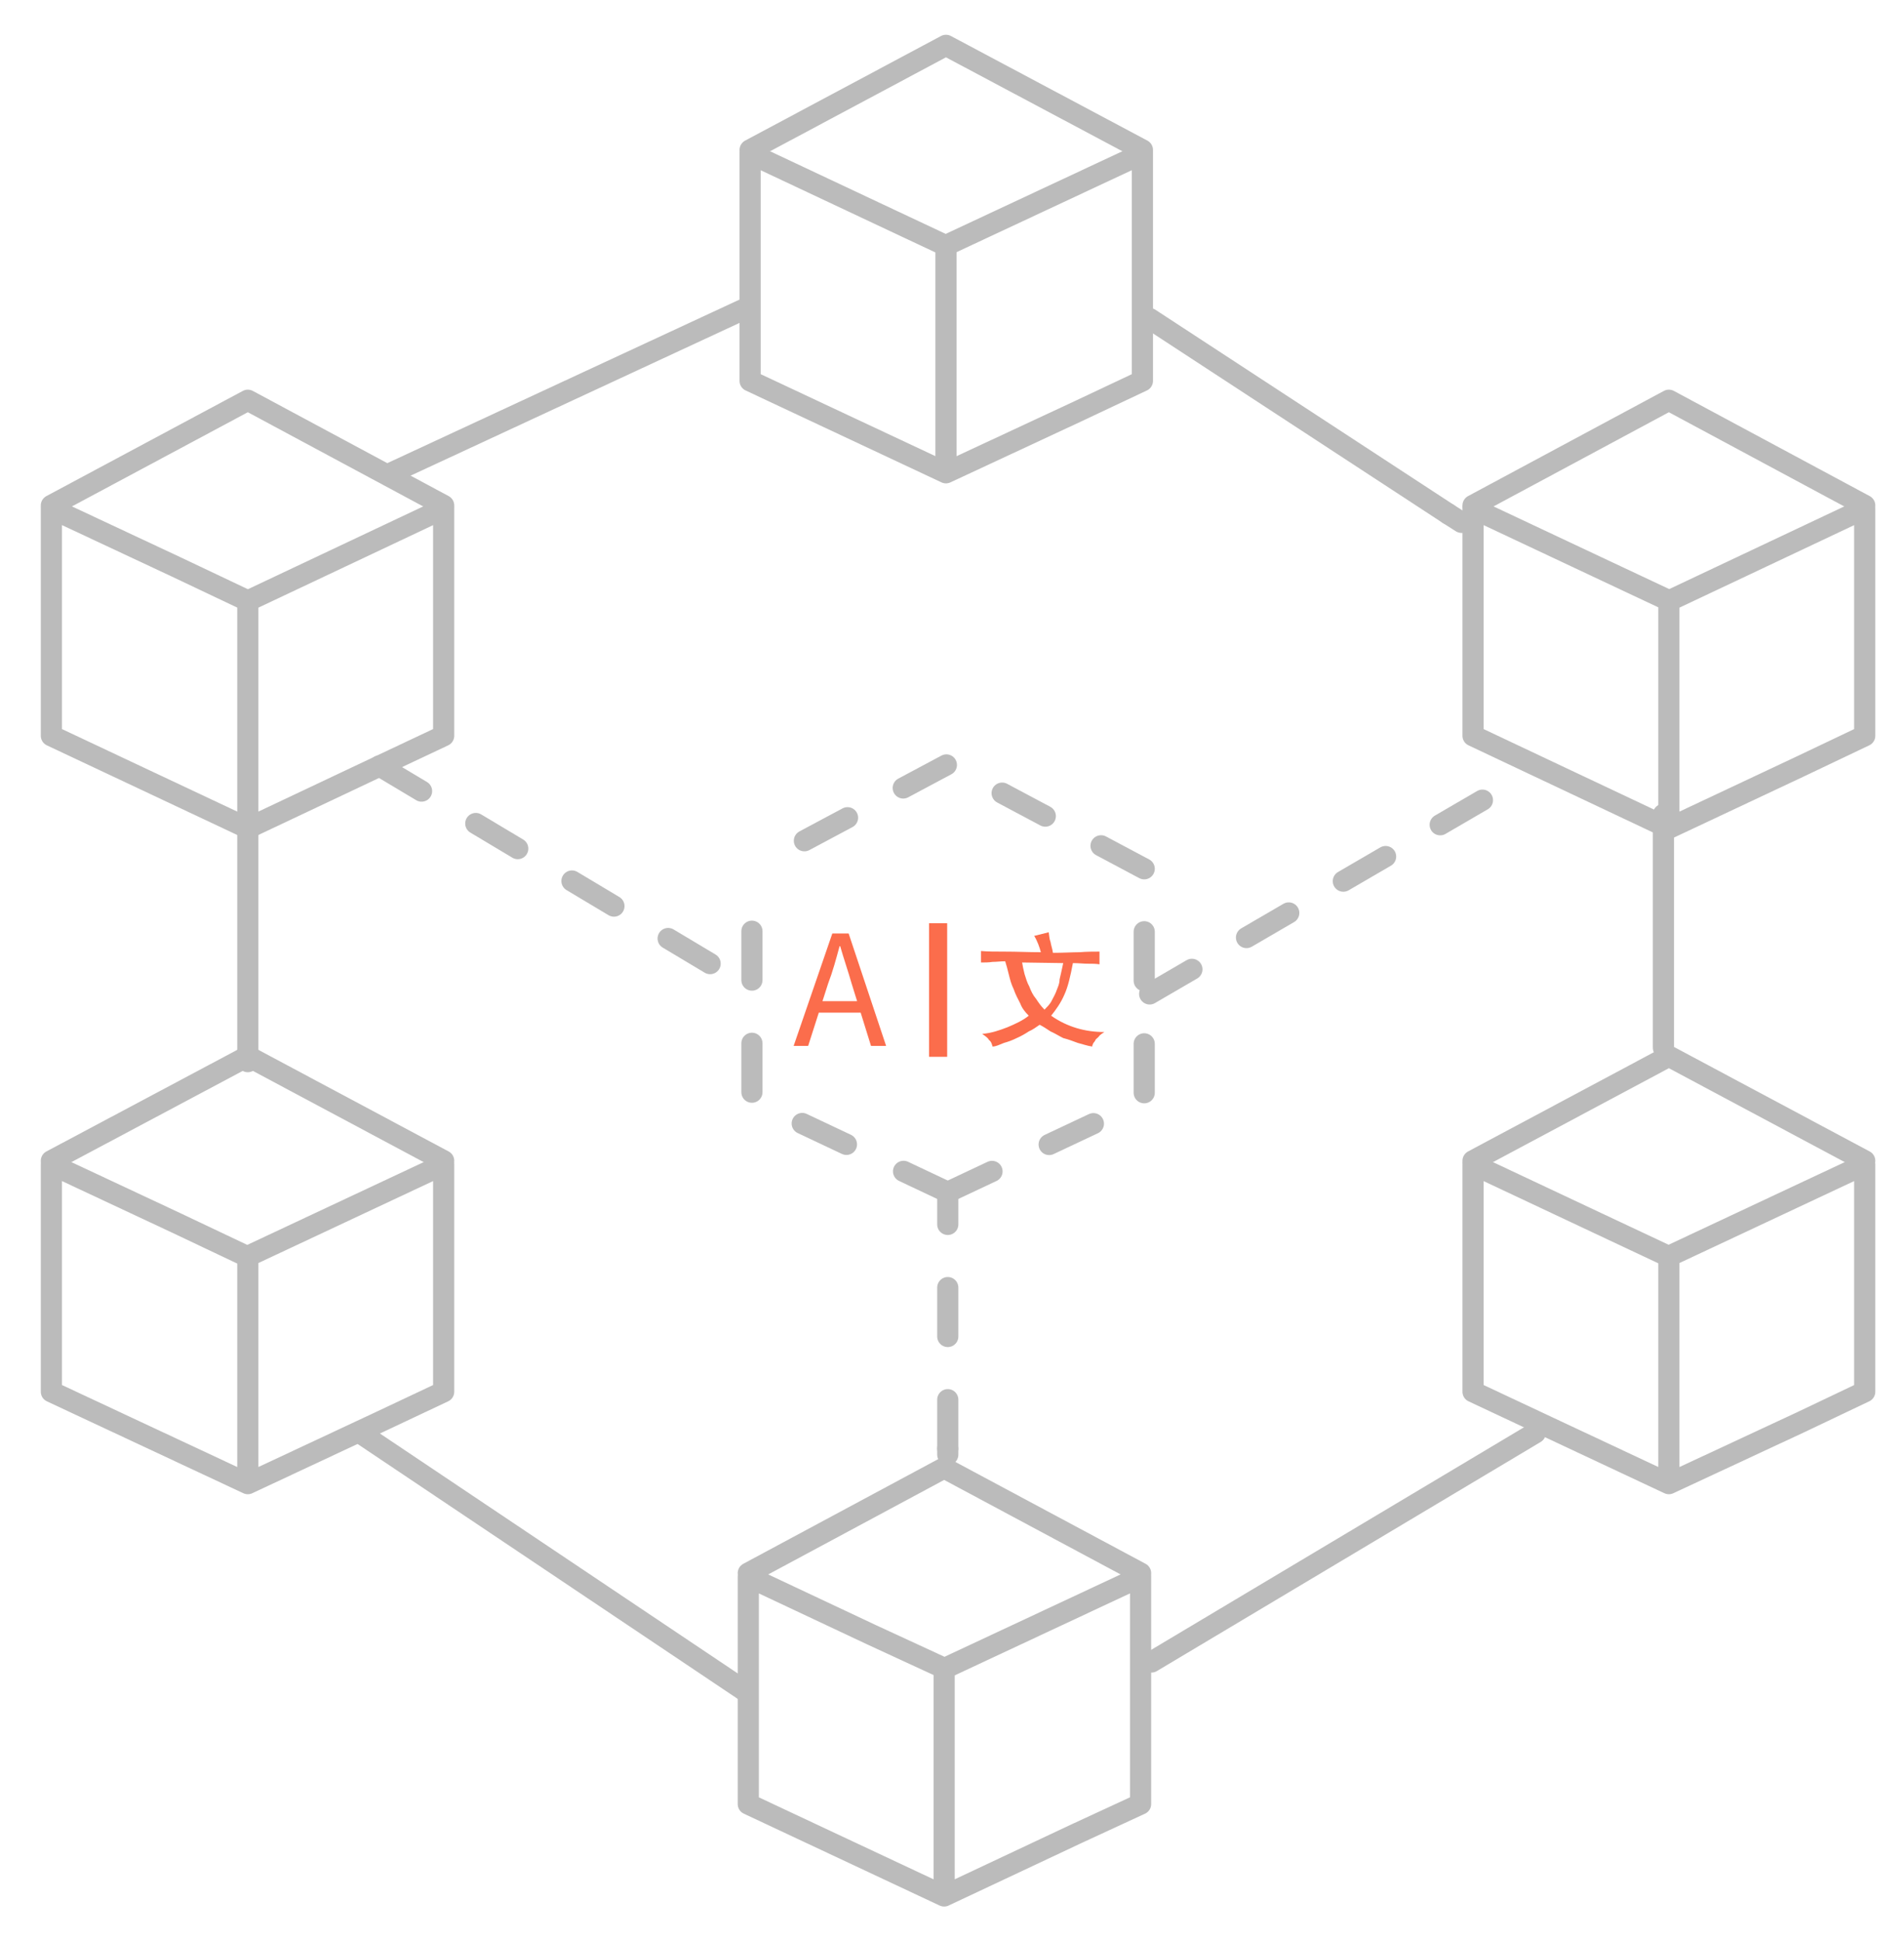 <?xml version="1.0" encoding="utf-8"?>
<!-- Generator: Adobe Illustrator 21.1.0, SVG Export Plug-In . SVG Version: 6.00 Build 0)  -->
<svg version="1.1" id="Layer_1" xmlns="http://www.w3.org/2000/svg" xmlns:xlink="http://www.w3.org/1999/xlink" x="0px" y="0px"
	 viewBox="0 0 315 321" style="enable-background:new 0 0 315 321;" xml:space="preserve">
<style type="text/css">
	.st0{fill:none;stroke:#BBBBBB;stroke-width:3.5;stroke-linecap:round;stroke-linejoin:round;stroke-miterlimit:10;}
	
		.st1{fill:none;stroke:#BBBBBB;stroke-width:3.5;stroke-linecap:round;stroke-linejoin:round;stroke-miterlimit:10;stroke-dasharray:8.09,10.449;}
	.st2{fill:#FB6D4C;}
	.st3{fill:none;stroke:#FB6D4C;stroke-width:3;stroke-miterlimit:10;}
</style>
<g>
	<g>
		<g>
			<polyline class="st0" points="41,99.4 40.6,99.2 29,93.7 8.5,84.1 8.5,121.7 41,137 62.8,126.7 41,137 41,99.4 73.4,84.1 
				73.4,121.7 62.8,126.7 			"/>
			<polyline class="st0" points="8.5,83.6 41,66.2 73.4,83.6 			"/>
		</g>
		<g>
			<polyline class="st0" points="156.5,40.6 156.2,40.5 144.5,35 124.1,25.4 124.1,63 156.5,78.2 178.4,68 156.5,78.2 156.5,40.6 
				189,25.4 189,63 178.4,68 			"/>
			<polyline class="st0" points="124.1,24.8 156.5,7.5 189,24.8 			"/>
		</g>
		<g>
			<polyline class="st0" points="156.2,276 155.9,275.8 144.2,270.4 123.8,260.8 123.8,298.4 156.2,313.6 178.1,303.3 156.2,313.6 
				156.2,276 188.7,260.8 188.7,298.4 178.1,303.3 			"/>
			<polyline class="st0" points="123.8,260.2 156.2,242.8 188.7,260.2 			"/>
		</g>
		<g>
			<polyline class="st0" points="41,207.8 40.6,207.7 29,202.2 8.5,192.6 8.5,230.2 41,245.4 62.8,235.2 41,245.4 41,207.8 
				73.4,192.6 73.4,230.2 62.8,235.2 			"/>
			<polyline class="st0" points="8.5,192 41,174.7 73.4,192 			"/>
		</g>
		<g>
			<polyline class="st0" points="276.1,99.4 275.8,99.2 264.1,93.7 243.7,84.1 243.7,121.7 276.1,137 298,126.7 276.1,137 
				276.1,99.4 308.5,84.1 308.5,121.7 298,126.7 			"/>
			<polyline class="st0" points="243.7,83.6 276.1,66.2 308.5,83.6 			"/>
		</g>
		<g>
			<polyline class="st0" points="276.1,207.8 275.8,207.7 264.1,202.2 243.7,192.6 243.7,230.2 276.1,245.4 298,235.2 276.1,245.4 
				276.1,207.8 308.5,192.6 308.5,230.2 298,235.2 			"/>
			<polyline class="st0" points="243.7,192 276.1,174.7 308.5,192 			"/>
		</g>
		<path class="st0" d="M156.8,197.2"/>
		<g>
			<polyline class="st1" points="156.8,197.2 189.3,181.9 189.3,144.3 			"/>
			<polyline class="st1" points="156.8,197.2 124.4,181.9 124.4,144.3 			"/>
			<polyline class="st1" points="189.3,143.7 156.8,126.4 124.4,143.7 			"/>
		</g>
		<line class="st0" x1="41" y1="174.7" x2="41" y2="175.6"/>
		<g>
			<line class="st0" x1="64.8" y1="78.2" x2="123.6" y2="50.9"/>
			<line class="st0" x1="241.8" y1="86.4" x2="239.6" y2="85"/>
			<line class="st0" x1="239.6" y1="85" x2="190.2" y2="52.7"/>
			<line class="st0" x1="275.2" y1="135.5" x2="275.2" y2="173.3"/>
			<line class="st0" x1="275.2" y1="135.5" x2="275.2" y2="134.7"/>
			<line class="st0" x1="254" y1="237" x2="190.5" y2="274.9"/>
			<line class="st0" x1="41" y1="137" x2="41" y2="174.7"/>
			<line class="st0" x1="123.1" y1="279.6" x2="60.3" y2="237.5"/>
		</g>
		<line class="st0" x1="62.8" y1="126.7" x2="62.8" y2="126.7"/>
		<line class="st1" x1="62.8" y1="126.7" x2="123.7" y2="163.1"/>
		<line class="st0" x1="156.8" y1="239.6" x2="156.8" y2="240.6"/>
		<line class="st1" x1="156.8" y1="239.6" x2="156.8" y2="197.4"/>
		<line class="st1" x1="190.2" y1="164.4" x2="252.9" y2="127.9"/>
	</g>
	<g>
		<g>
			<path class="st2" d="M137.7,154.4h2.7l6.2,18.6h-2.5l-3.2-10.3c-0.6-2.1-1.3-4.1-1.9-6.2h-0.1c-0.6,2.2-1.1,4.1-1.9,6.2
				l-3.3,10.3h-2.4L137.7,154.4z M134.8,165.6h8.6v1.9h-8.6V165.6z"/>
		</g>
		<g>
			<path class="st2" d="M172.2,157.5c-0.2-0.8-0.6-1.9-1.1-2.7l2.4-0.6c0.1,0.6,0.1,1.1,0.3,1.6c0.1,0.6,0.3,1.1,0.4,1.8
				c1.8,0,3.2-0.1,4.4-0.1c1.2-0.1,2.4-0.1,3.3-0.1v2.1c-0.6-0.1-1.3-0.1-2-0.1s-1.4-0.1-2.4-0.1c-0.4,2.1-0.8,3.9-1.4,5.2
				c-0.6,1.4-1.4,2.5-2.2,3.5c2.7,1.9,5.7,2.7,8.8,2.7c-0.3,0.2-0.6,0.4-0.8,0.6c-0.2,0.3-0.4,0.4-0.6,0.6c-0.1,0.2-0.2,0.4-0.4,0.6
				c-0.1,0.2-0.2,0.4-0.2,0.6c-0.8-0.1-1.6-0.4-2.4-0.6c-0.8-0.3-1.6-0.6-2.4-0.8c-0.8-0.4-1.4-0.8-2.1-1.1
				c-0.6-0.4-1.2-0.8-1.8-1.1c-0.6,0.4-1.1,0.8-1.8,1.1c-0.6,0.4-1.3,0.8-2,1.1c-0.8,0.4-1.4,0.6-2.1,0.8c-0.8,0.3-1.3,0.6-1.9,0.6
				c-0.1-0.4-0.2-0.8-0.6-1.1c-0.2-0.4-0.6-0.6-1.1-1c1.5-0.1,2.9-0.6,4.2-1.1c1.4-0.6,2.5-1.1,3.5-1.9c-0.6-0.6-1.1-1.2-1.4-2
				c-0.4-0.8-0.8-1.5-1.1-2.4c-0.4-0.8-0.6-1.6-0.8-2.4c-0.2-0.8-0.4-1.6-0.6-2.2c-0.8,0-1.4,0.1-2.1,0.1c-0.6,0.1-1.3,0.1-1.9,0.1
				v-1.9c1.1,0.1,2.4,0.1,3.8,0.1C168.4,157.4,170.1,157.5,172.2,157.5z M169.1,159.2c0.1,0.6,0.2,1.1,0.4,1.9
				c0.2,0.6,0.4,1.4,0.8,2.1c0.3,0.8,0.6,1.4,1.1,2c0.4,0.6,0.8,1.2,1.4,1.8c0.4-0.4,0.8-0.8,1.1-1.3c0.3-0.6,0.6-1.1,0.8-1.6
				c0.2-0.6,0.6-1.3,0.6-2.1c0.2-0.8,0.4-1.8,0.6-2.7L169.1,159.2L169.1,159.2z"/>
		</g>
		<line class="st3" x1="155.2" y1="152.7" x2="155.2" y2="174.8"/>
	</g>
</g>
</svg>
